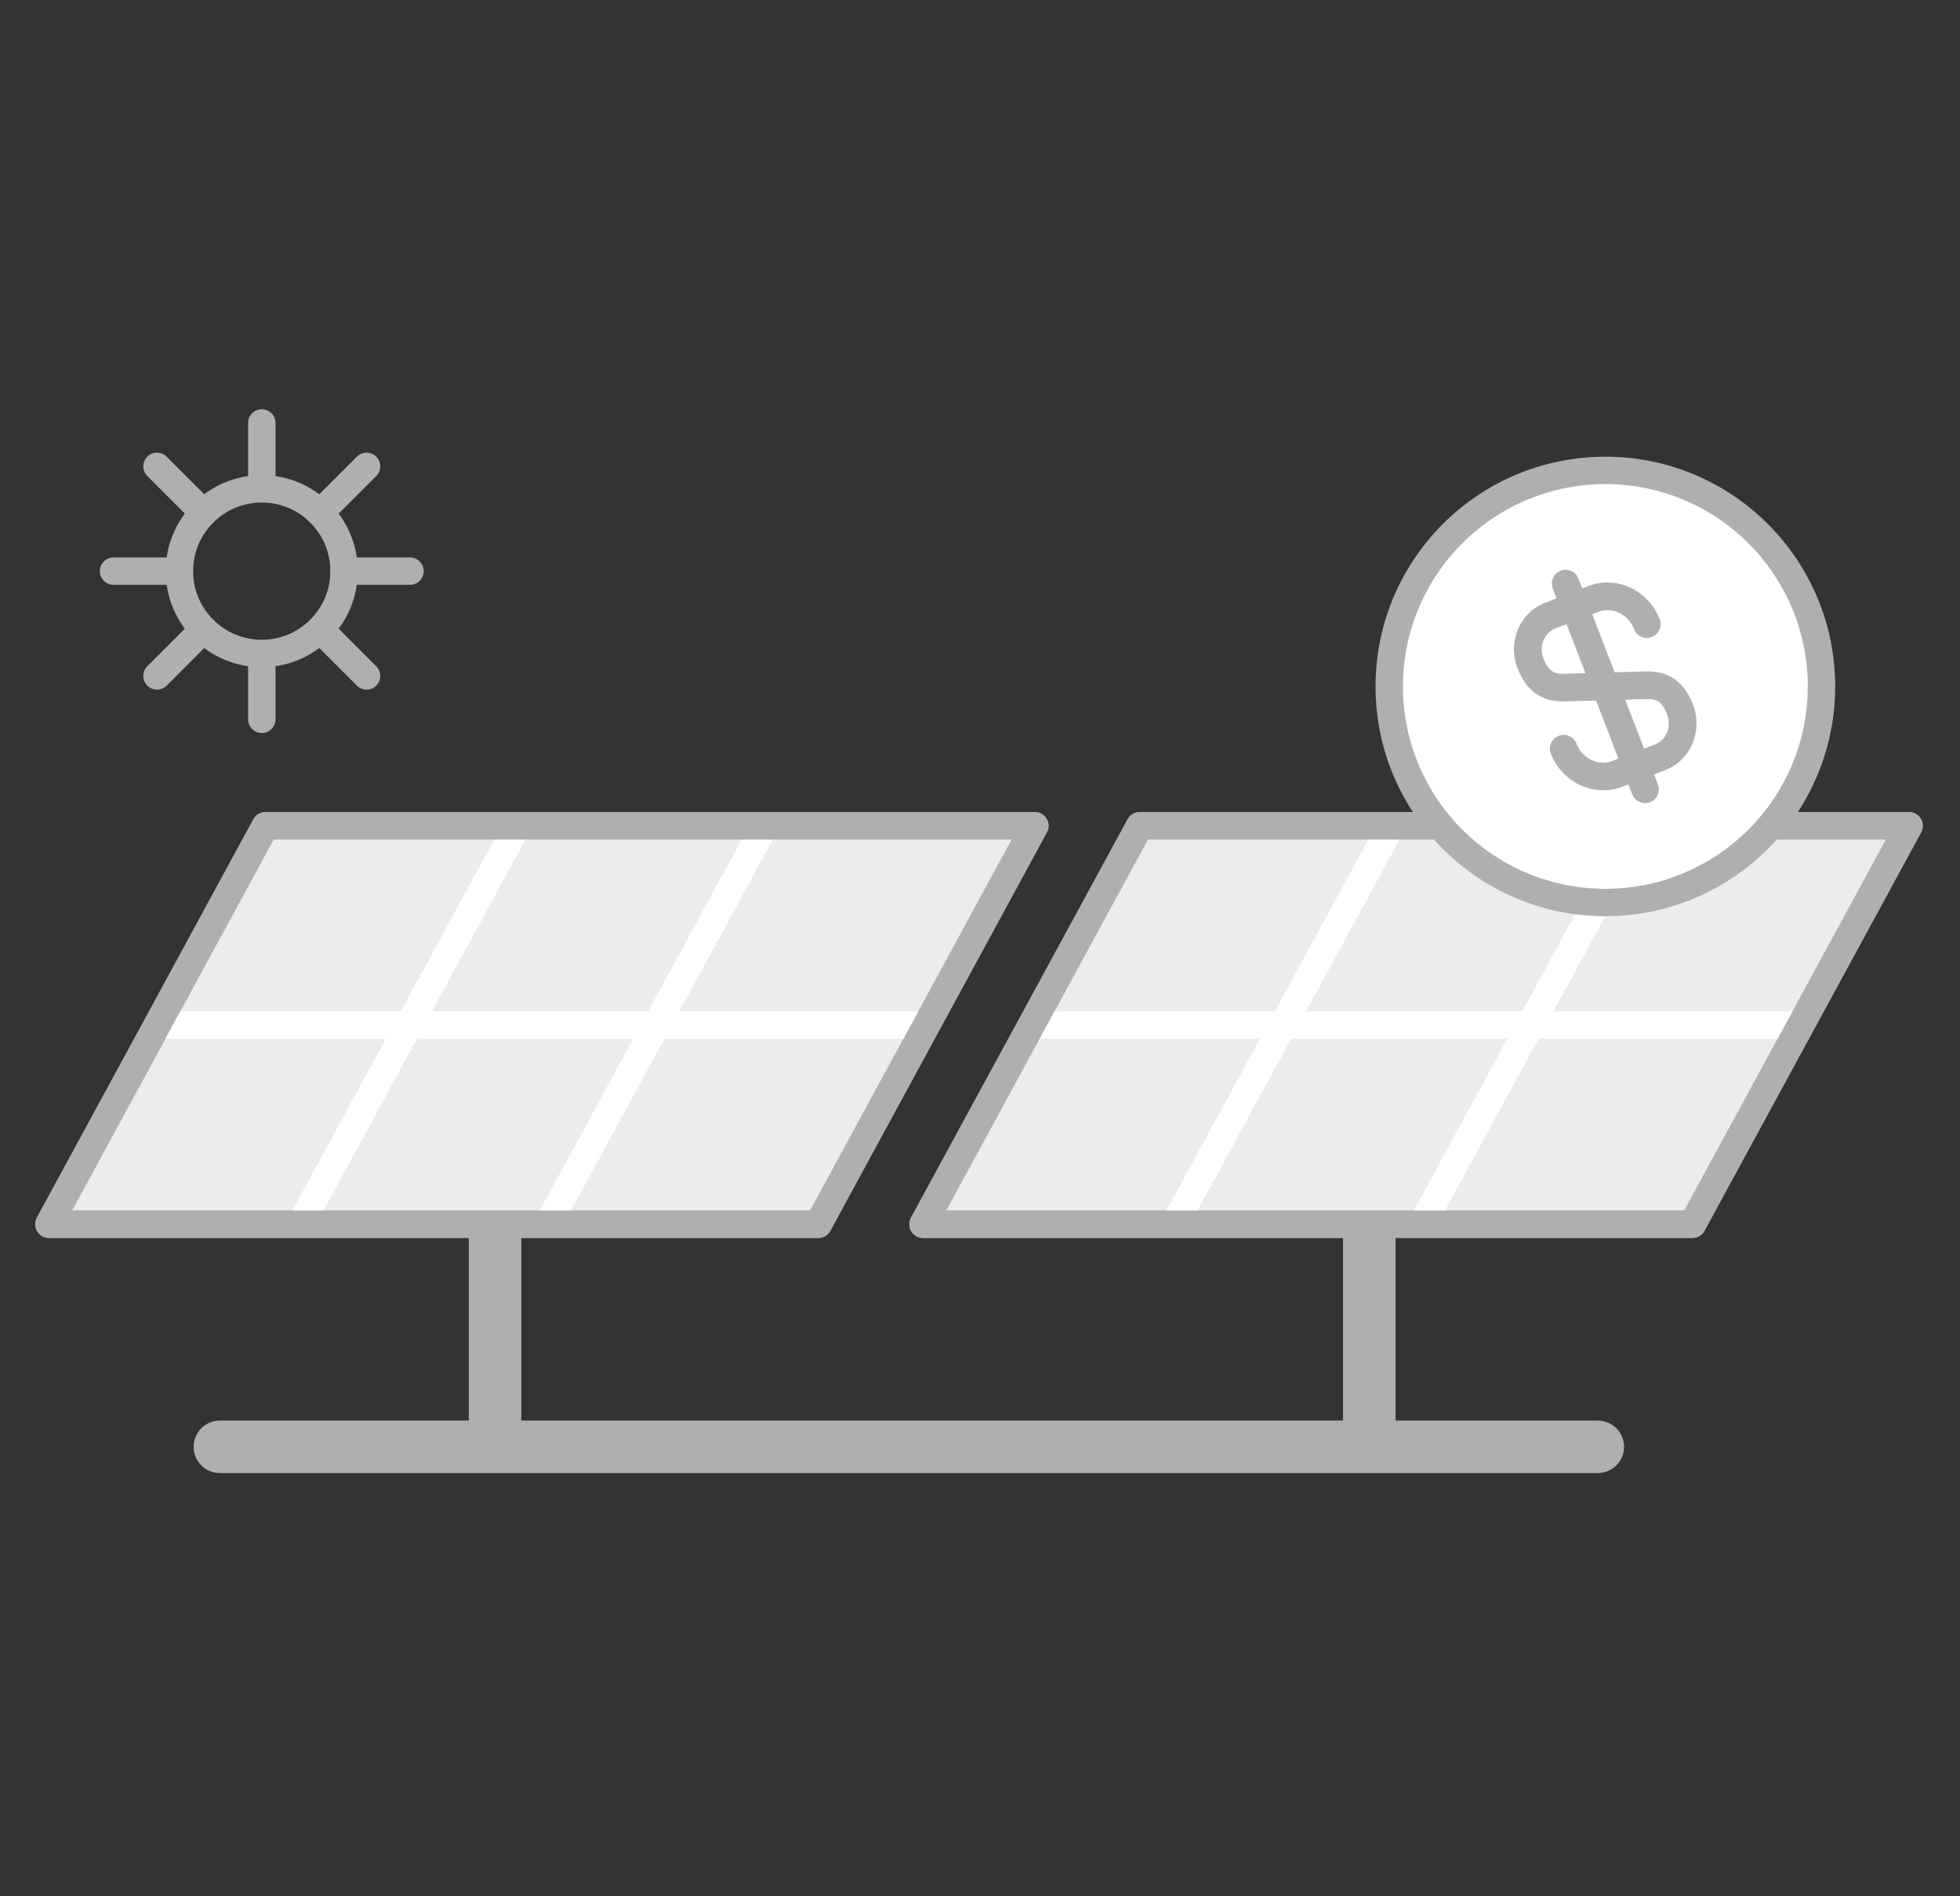 <svg width="278" height="269" viewBox="0 0 278 269" fill="none" xmlns="http://www.w3.org/2000/svg">
<rect x="0" y="0" width="278" height="269" fill="#333333" stroke="none"/>
<g clip-path="url(#clip0_3195_16014)">
<path d="M270.779 117.157L240.049 173.688H130.922L161.652 117.157H270.779Z" fill="#ECECEC" stroke="#ADAFB0" stroke-width="3.888" stroke-linecap="round" stroke-linejoin="round"/>
<path d="M197.941 173.235H190.492V202.613H197.941V173.235Z" fill="#ADAFB0"/>
<path d="M226.619 208.989C228.681 208.989 230.352 207.322 230.352 205.265C230.352 203.208 228.681 201.54 226.619 201.54H31.196C29.134 201.54 27.463 203.208 27.463 205.265C27.463 207.322 29.134 208.989 31.196 208.989H226.619Z" fill="#ADAFB0"/>
<path d="M196.595 118.557L166.953 173.019" stroke="white" stroke-width="3.888" stroke-linecap="round" stroke-linejoin="round"/>
<path d="M231.689 118.557L202.047 173.019" stroke="white" stroke-width="3.888" stroke-linecap="round" stroke-linejoin="round"/>
<path d="M147.016 145.431H254.634" stroke="white" stroke-width="3.888" stroke-linecap="round" stroke-linejoin="round"/>
<path d="M146.779 117.156L116.064 173.687H6.938L37.652 117.156H146.779Z" fill="#ECECEC" stroke="#ADAFB0" stroke-width="3.888" stroke-linecap="round" stroke-linejoin="round"/>
<path d="M73.942 173.235H66.492V202.613H73.942V173.235Z" fill="#ADAFB0"/>
<path d="M72.618 118.557L42.977 173.019" stroke="white" stroke-width="3.888" stroke-linecap="round" stroke-linejoin="round"/>
<path d="M107.712 118.557L78.07 173.019" stroke="white" stroke-width="3.888" stroke-linecap="round" stroke-linejoin="round"/>
<path d="M23.039 145.431H130.657" stroke="white" stroke-width="3.888" stroke-linecap="round" stroke-linejoin="round"/>
<path d="M146.779 117.156L116.064 173.687H6.938L37.652 117.156H146.779Z" stroke="#ADAFB0" stroke-width="3.888" stroke-linecap="round" stroke-linejoin="round"/>
<path d="M270.779 117.157L240.049 173.688H130.922L161.652 117.157H270.779Z" stroke="#ADAFB0" stroke-width="3.888" stroke-linecap="round" stroke-linejoin="round"/>
<path d="M37.125 92.709C43.575 92.709 48.804 87.48 48.804 81.03C48.804 74.58 43.575 69.351 37.125 69.351C30.674 69.351 25.445 74.58 25.445 81.03C25.445 87.48 30.674 92.709 37.125 92.709Z" stroke="#ADAFB0" stroke-width="3.888" stroke-linecap="round" stroke-linejoin="round"/>
<path d="M37.133 60.004V69.35" stroke="#ADAFB0" stroke-width="3.888" stroke-linecap="round" stroke-linejoin="round"/>
<path d="M37.133 92.71V102.057" stroke="#ADAFB0" stroke-width="3.888" stroke-linecap="round" stroke-linejoin="round"/>
<path d="M58.151 81.029H48.805" stroke="#ADAFB0" stroke-width="3.888" stroke-linecap="round" stroke-linejoin="round"/>
<path d="M25.448 81.029H16.102" stroke="#ADAFB0" stroke-width="3.888" stroke-linecap="round" stroke-linejoin="round"/>
<path d="M51.992 66.163L45.383 72.773" stroke="#ADAFB0" stroke-width="3.888" stroke-linecap="round" stroke-linejoin="round"/>
<path d="M28.875 89.288L22.266 95.898" stroke="#ADAFB0" stroke-width="3.888" stroke-linecap="round" stroke-linejoin="round"/>
<path d="M51.992 95.898L45.383 89.288" stroke="#ADAFB0" stroke-width="3.888" stroke-linecap="round" stroke-linejoin="round"/>
<path d="M28.875 72.773L22.266 66.163" stroke="#ADAFB0" stroke-width="3.888" stroke-linecap="round" stroke-linejoin="round"/>
<path d="M227.699 128.042C244.628 128.042 258.352 114.319 258.352 97.39C258.352 80.461 244.628 66.737 227.699 66.737C210.77 66.737 197.047 80.461 197.047 97.39C197.047 114.319 210.77 128.042 227.699 128.042Z" fill="white" stroke="#ADAFB0" stroke-width="3.888" stroke-linejoin="round"/>
<path d="M230.091 111.621C226.094 113.16 221.568 111.045 219.966 106.909C219.578 105.913 220.091 104.762 221.086 104.389C222.081 104 223.232 104.514 223.606 105.509C224.43 107.624 226.7 108.728 228.66 107.966L234.772 105.602C236.358 104.98 237.12 103.067 236.467 101.372C235.643 99.257 234.725 99.133 233.325 99.179L222.175 99.506C220.029 99.584 216.918 99.164 215.239 94.809C213.792 91.061 215.565 86.909 219.173 85.509L225.285 83.145C229.282 81.606 233.807 83.721 235.409 87.858C235.798 88.853 235.285 90.004 234.29 90.377C233.294 90.766 232.143 90.253 231.77 89.257C230.946 87.142 228.675 86.038 226.716 86.8L220.604 89.164C219.018 89.786 218.256 91.699 218.909 93.394C219.733 95.509 220.651 95.633 222.05 95.587L233.201 95.26C235.347 95.183 238.457 95.602 240.137 99.957C241.552 103.689 239.81 107.857 236.202 109.257L230.091 111.621Z" fill="#ADAFB0"/>
<path d="M231.515 112.694L220.24 83.487C219.851 82.492 220.364 81.341 221.359 80.968C222.355 80.579 223.506 81.093 223.879 82.088L235.154 111.294C235.543 112.289 235.029 113.44 234.034 113.813C233.039 114.202 231.888 113.689 231.515 112.694Z" fill="#ADAFB0"/>
</g>
<defs>
<clipPath id="clip0_3195_16014">
<rect width="267.723" height="150.93" fill="white" transform="translate(5 58.06)"/>
</clipPath>
</defs>
</svg>
